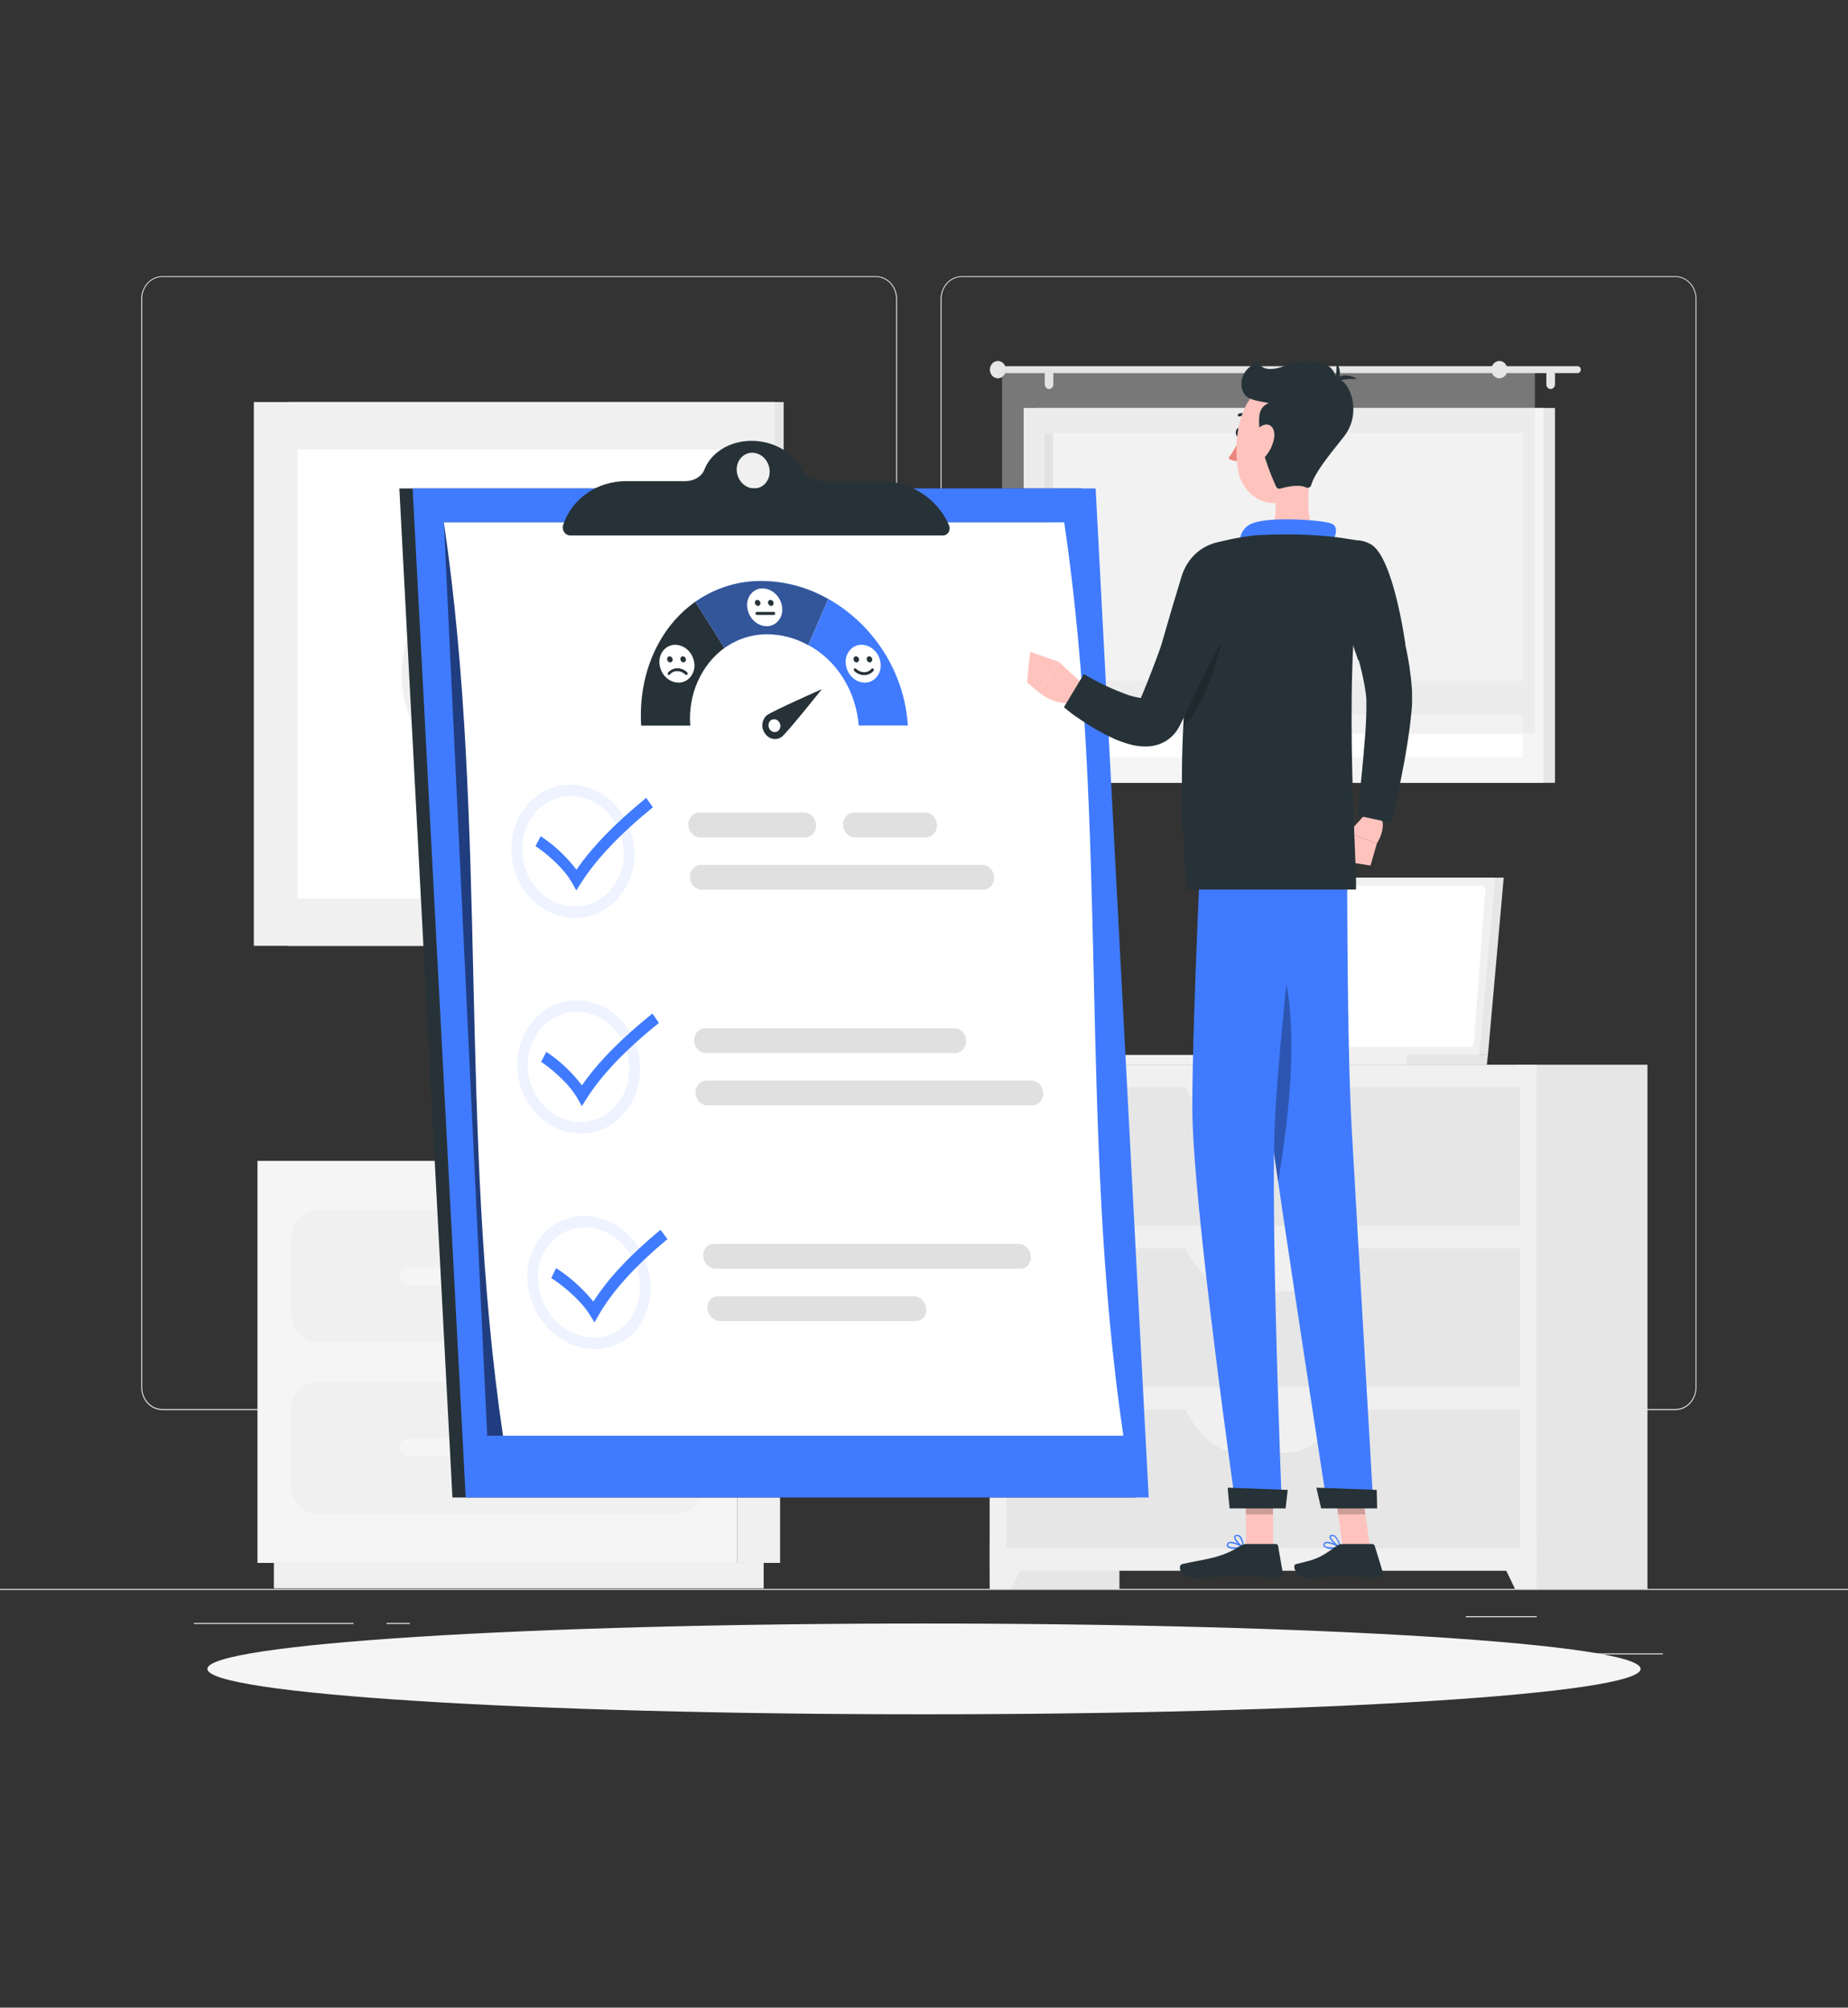 <svg width="348" height="378" viewBox="0 0 348 378" fill="none" xmlns="http://www.w3.org/2000/svg">
<rect x="0" y="0" width="348" height="378" fill="#333333" stroke="none"/>
<path d="M348 299.156H0V299.345H348V299.156Z" fill="#EBEBEB"/>
<path d="M313.13 311.303H290.079V311.491H313.13V311.303Z" fill="#EBEBEB"/>
<path d="M230.529 313.356H224.481V313.545H230.529V313.356Z" fill="#EBEBEB"/>
<path d="M289.383 304.297H276.027V304.486H289.383V304.297Z" fill="#EBEBEB"/>
<path d="M66.572 305.566H36.512V305.754H66.572V305.566Z" fill="#EBEBEB"/>
<path d="M77.179 305.566H72.774V305.754H77.179V305.566Z" fill="#EBEBEB"/>
<path d="M156.704 308.751H91.503V308.94H156.704V308.751Z" fill="#EBEBEB"/>
<path d="M164.952 265.488H30.561C29.509 265.486 28.5 265.031 27.756 264.222C27.012 263.414 26.594 262.319 26.594 261.177V56.273C26.603 55.137 27.025 54.052 27.768 53.252C28.511 52.452 29.515 52.002 30.561 52H164.952C166.006 52 167.017 52.454 167.762 53.263C168.507 54.071 168.926 55.167 168.926 56.31V261.177C168.926 262.32 168.507 263.417 167.762 264.225C167.017 265.033 166.006 265.488 164.952 265.488ZM30.561 52.151C29.555 52.153 28.59 52.588 27.879 53.361C27.168 54.134 26.768 55.181 26.768 56.273V261.177C26.768 262.269 27.168 263.316 27.879 264.089C28.59 264.862 29.555 265.297 30.561 265.299H164.952C165.959 265.297 166.925 264.862 167.637 264.089C168.349 263.317 168.75 262.27 168.752 261.177V56.273C168.75 55.18 168.349 54.133 167.637 53.36C166.925 52.588 165.959 52.153 164.952 52.151H30.561Z" fill="#EBEBEB"/>
<path d="M315.504 265.488H181.106C180.053 265.486 179.043 265.031 178.298 264.223C177.553 263.415 177.134 262.32 177.132 261.177V56.273C177.143 55.137 177.566 54.051 178.31 53.251C179.054 52.452 180.059 52.002 181.106 52H315.504C316.549 52.004 317.551 52.455 318.293 53.254C319.034 54.054 319.455 55.139 319.464 56.273V261.177C319.464 262.318 319.047 263.412 318.305 264.22C317.563 265.028 316.555 265.484 315.504 265.488ZM181.106 52.151C180.099 52.153 179.133 52.588 178.421 53.36C177.709 54.133 177.308 55.18 177.306 56.273V261.177C177.308 262.27 177.709 263.317 178.421 264.089C179.133 264.862 180.099 265.297 181.106 265.299H315.504C316.511 265.297 317.477 264.862 318.189 264.089C318.901 263.317 319.302 262.27 319.304 261.177V56.273C319.302 55.18 318.901 54.133 318.189 53.36C317.477 52.588 316.511 52.153 315.504 52.151H181.106Z" fill="#EBEBEB"/>
<path d="M186.375 299.156H210.804V200.467H186.375V299.156Z" fill="#E6E6E6"/>
<path d="M190.44 299.156H186.375V290.271H194.706L190.44 299.156Z" fill="#F0F0F0"/>
<path d="M285.806 299.156H310.235V200.467H285.806V299.156Z" fill="#E6E6E6"/>
<path d="M186.375 295.744H289.355V200.467H186.375V295.744Z" fill="#F0F0F0"/>
<path d="M189.535 230.815H286.202V204.687H189.535V230.815Z" fill="#E6E6E6"/>
<path d="M233.299 212.795H242.431C246.398 212.795 250.191 209.572 252.92 203.88H222.811C225.539 209.587 229.332 212.795 233.299 212.795Z" fill="#F0F0F0"/>
<path d="M285.29 299.156H289.355V290.271H281.024L285.29 299.156Z" fill="#F0F0F0"/>
<path d="M189.535 261.169H286.202V235.042H189.535V261.169Z" fill="#E6E6E6"/>
<path d="M233.299 243.157H242.431C246.398 243.157 250.191 239.934 252.92 234.242H222.811C225.539 239.972 229.332 243.157 233.299 243.157Z" fill="#F0F0F0"/>
<path d="M189.535 291.524H286.202V265.397H189.535V291.524Z" fill="#E6E6E6"/>
<path d="M233.299 273.512H242.431C246.398 273.512 250.191 270.289 252.92 264.597H222.811C225.539 270.289 229.332 273.512 233.299 273.512Z" fill="#F0F0F0"/>
<path d="M54.281 178.084H147.573V75.697L54.281 75.697L54.281 178.084Z" fill="#E6E6E6"/>
<path d="M47.801 178.084H145.854V75.697L47.801 75.697L47.801 178.084Z" fill="#F0F0F0"/>
<path d="M137.648 169.176V84.604H56.028V169.176H137.648Z" fill="white"/>
<path d="M96.271 95.784L81.293 112.06C77.673 115.996 75.641 121.328 75.641 126.887C75.641 132.446 77.673 137.777 81.293 141.713L96.271 157.966C96.344 158.046 96.431 158.109 96.526 158.152C96.622 158.195 96.724 158.217 96.828 158.217C96.931 158.217 97.033 158.195 97.129 158.152C97.225 158.109 97.311 158.046 97.384 157.966L112.369 141.713C115.989 137.777 118.021 132.446 118.021 126.887C118.021 121.328 115.989 115.996 112.369 112.06L97.391 95.784C97.242 95.626 97.04 95.536 96.831 95.536C96.621 95.536 96.42 95.626 96.271 95.784ZM82.406 140.475C79.083 136.861 77.217 131.965 77.217 126.86C77.217 121.756 79.083 116.86 82.406 113.246V140.475ZM111.256 140.475V113.276C114.579 116.89 116.445 121.786 116.445 126.89C116.445 131.995 114.579 136.891 111.256 140.505V140.475Z" fill="#F0F0F0"/>
<path d="M283.168 165.236H231.044L228.072 198.618H280.196L283.168 165.236Z" fill="#E6E6E6"/>
<path d="M280.196 198.618L279.987 200.467H227.856L228.072 198.618H280.196Z" fill="#E6E6E6"/>
<path d="M281.567 165.236H229.443L226.464 198.618H278.588L281.567 165.236Z" fill="#F0F0F0"/>
<path d="M277.537 196.444L279.715 167.501C279.721 167.404 279.709 167.308 279.679 167.217C279.649 167.126 279.602 167.043 279.542 166.972C279.481 166.902 279.408 166.845 279.326 166.806C279.245 166.767 279.157 166.747 279.068 166.746H231.149C230.984 166.745 230.826 166.812 230.705 166.932C230.583 167.052 230.508 167.218 230.494 167.395L228.288 196.331C228.282 196.428 228.295 196.525 228.325 196.616C228.356 196.708 228.403 196.791 228.464 196.862C228.525 196.933 228.6 196.989 228.682 197.028C228.764 197.066 228.853 197.086 228.942 197.086H276.862C277.029 197.094 277.193 197.032 277.319 196.912C277.444 196.793 277.523 196.625 277.537 196.444Z" fill="white"/>
<path d="M265.009 198.618L264.8 200.467H207.401L207.61 198.618H265.009Z" fill="#F0F0F0"/>
<path d="M194.943 147.39H292.821V76.814L194.943 76.814V147.39Z" fill="#E6E6E6"/>
<path d="M192.771 147.39H290.65V76.814L192.771 76.814V147.39Z" fill="#F5F5F5"/>
<path d="M286.745 142.634V81.577H196.676V142.634H286.745Z" fill="white"/>
<path d="M198.311 142.626V81.57H196.669V142.626H198.311Z" fill="#E6E6E6"/>
<path d="M194.386 134.534H289.035V128.147H194.386V134.534Z" fill="#F5F5F5"/>
<path d="M188.512 68.948H297.088C297.246 68.95 297.397 69.019 297.509 69.14C297.621 69.261 297.684 69.425 297.686 69.597C297.686 69.769 297.623 69.934 297.511 70.056C297.399 70.178 297.246 70.246 297.088 70.246H188.512C188.432 70.247 188.354 70.231 188.28 70.199C188.207 70.166 188.14 70.119 188.084 70.058C188.028 69.998 187.983 69.926 187.952 69.847C187.922 69.768 187.906 69.683 187.906 69.597C187.908 69.424 187.973 69.259 188.086 69.137C188.199 69.016 188.352 68.948 188.512 68.948Z" fill="#E6E6E6"/>
<path d="M186.41 69.597C186.41 69.919 186.498 70.234 186.663 70.502C186.827 70.77 187.062 70.979 187.336 71.102C187.61 71.226 187.912 71.259 188.204 71.197C188.495 71.134 188.763 70.98 188.974 70.752C189.184 70.525 189.328 70.235 189.387 69.919C189.445 69.604 189.417 69.276 189.304 68.978C189.191 68.68 189 68.425 188.753 68.245C188.507 68.064 188.217 67.968 187.92 67.966C187.722 67.965 187.526 68.007 187.343 68.088C187.159 68.169 186.993 68.29 186.852 68.441C186.712 68.593 186.601 68.773 186.525 68.971C186.449 69.169 186.41 69.382 186.41 69.597Z" fill="#E6E6E6"/>
<path d="M292.007 73.251C292.22 73.251 292.425 73.16 292.578 72.997C292.73 72.835 292.818 72.614 292.821 72.383V70.495C292.821 70.261 292.735 70.036 292.583 69.871C292.43 69.705 292.223 69.612 292.007 69.612C291.9 69.612 291.795 69.635 291.696 69.679C291.598 69.724 291.509 69.789 291.433 69.871C291.358 69.953 291.299 70.051 291.259 70.158C291.219 70.265 291.199 70.38 291.199 70.495V72.383C291.203 72.613 291.29 72.833 291.44 72.995C291.591 73.157 291.794 73.249 292.007 73.251Z" fill="#E6E6E6"/>
<path d="M197.574 73.251C197.782 73.241 197.979 73.146 198.125 72.985C198.271 72.824 198.355 72.609 198.36 72.383V70.495C198.36 70.261 198.274 70.036 198.121 69.871C197.969 69.705 197.762 69.612 197.546 69.612C197.439 69.612 197.333 69.635 197.235 69.679C197.137 69.724 197.047 69.789 196.972 69.871C196.897 69.953 196.838 70.051 196.798 70.158C196.758 70.265 196.737 70.38 196.738 70.495V72.383C196.74 72.499 196.763 72.614 196.806 72.721C196.849 72.828 196.911 72.925 196.989 73.005C197.067 73.086 197.158 73.149 197.259 73.192C197.359 73.234 197.466 73.254 197.574 73.251Z" fill="#E6E6E6"/>
<path opacity="0.4" d="M188.707 138.165H289.035V69.597L188.707 69.597V138.165Z" fill="#E0E0E0"/>
<path d="M280.843 69.597C280.843 69.919 280.931 70.234 281.096 70.503C281.262 70.771 281.496 70.98 281.771 71.103C282.046 71.227 282.348 71.259 282.64 71.196C282.931 71.133 283.199 70.978 283.409 70.75C283.62 70.522 283.763 70.231 283.821 69.915C283.879 69.599 283.849 69.271 283.735 68.973C283.622 68.675 283.429 68.42 283.182 68.241C282.934 68.062 282.644 67.966 282.346 67.966C281.948 67.966 281.565 68.138 281.283 68.444C281.001 68.749 280.843 69.164 280.843 69.597Z" fill="#E6E6E6"/>
<path d="M138.852 294.264H146.898V218.57H138.852V294.264Z" fill="#F0F0F0"/>
<path d="M51.574 299.058H143.807V294.265H51.574V299.058Z" fill="#F0F0F0"/>
<path d="M138.852 218.57H48.483V294.265H138.852V218.57Z" fill="#F5F5F5"/>
<path d="M127.57 227.886H59.766C57.029 227.886 54.81 230.292 54.81 233.261V247.332C54.81 250.301 57.029 252.707 59.766 252.707H127.57C130.307 252.707 132.525 250.301 132.525 247.332V233.261C132.525 230.292 130.307 227.886 127.57 227.886Z" fill="#F0F0F0"/>
<path d="M127.57 260.12H59.766C57.029 260.12 54.81 262.527 54.81 265.495V279.567C54.81 282.535 57.029 284.941 59.766 284.941H127.57C130.307 284.941 132.525 282.535 132.525 279.567V265.495C132.525 262.527 130.307 260.12 127.57 260.12Z" fill="#F0F0F0"/>
<path d="M76.831 242.002H110.504C110.92 242.002 111.319 241.824 111.614 241.505C111.909 241.187 112.075 240.755 112.077 240.304C112.075 239.852 111.909 239.419 111.614 239.1C111.32 238.78 110.921 238.6 110.504 238.598H76.831C76.415 238.6 76.016 238.78 75.721 239.1C75.427 239.419 75.26 239.852 75.258 240.304C75.26 240.755 75.427 241.187 75.722 241.505C76.016 241.824 76.415 242.002 76.831 242.002Z" fill="#F5F5F5"/>
<path d="M76.831 274.237H110.504C110.92 274.237 111.319 274.058 111.614 273.74C111.909 273.422 112.075 272.99 112.077 272.538C112.075 272.086 111.909 271.654 111.614 271.334C111.32 271.015 110.921 270.834 110.504 270.832H76.831C76.415 270.834 76.016 271.015 75.721 271.334C75.427 271.654 75.26 272.086 75.258 272.538C75.26 272.99 75.427 273.422 75.722 273.74C76.016 274.058 76.415 274.237 76.831 274.237Z" fill="#F5F5F5"/>
<path d="M174 322.768C248.529 322.768 308.947 318.942 308.947 314.222C308.947 309.503 248.529 305.677 174 305.677C99.471 305.677 39.053 309.503 39.053 314.222C39.053 318.942 99.471 322.768 174 322.768Z" fill="#F5F5F5"/>
<path d="M203.824 91.961H75.203L85.197 281.948H213.811L203.824 91.961Z" fill="#263238"/>
<path d="M206.322 91.961H77.701L87.696 281.948H216.317L206.322 91.961Z" fill="#407BFF"/>
<path opacity="0.5" d="M197.462 98.347H83.583L91.747 270.323H208.584L197.462 98.347Z" fill="black"/>
<path d="M83.583 98.347C92.046 155.675 86.241 213.003 94.719 270.323H211.542C203.079 213.003 208.884 155.675 200.406 98.347H83.583Z" fill="white"/>
<g opacity="0.3">
<path opacity="0.3" d="M107.469 149.877C110.049 149.9 112.523 150.995 114.38 152.938C116.237 154.88 117.336 157.522 117.45 160.318C117.502 161.663 117.301 163.005 116.86 164.263C116.418 165.521 115.745 166.668 114.882 167.635C114.018 168.602 112.983 169.368 111.837 169.886C110.692 170.405 109.462 170.666 108.221 170.652C105.657 170.629 103.199 169.537 101.358 167.601C99.517 165.666 98.433 163.036 98.331 160.257C98.277 158.916 98.473 157.578 98.907 156.321C99.341 155.064 100.005 153.915 100.857 152.942C101.713 151.978 102.74 151.214 103.877 150.694C105.014 150.175 106.236 149.913 107.469 149.923V149.877ZM107.4 147.741C105.9 147.731 104.413 148.053 103.032 148.687C101.65 149.321 100.402 150.254 99.364 151.429C98.326 152.604 97.521 153.996 96.996 155.521C96.471 157.045 96.239 158.67 96.312 160.295C96.434 163.65 97.742 166.826 99.964 169.163C102.186 171.501 105.153 172.821 108.249 172.849C109.756 172.863 111.25 172.544 112.64 171.913C114.03 171.282 115.288 170.352 116.337 169.178C117.386 168.004 118.204 166.612 118.743 165.085C119.281 163.558 119.528 161.928 119.468 160.295C119.319 156.925 117.984 153.746 115.74 151.411C113.495 149.075 110.51 147.762 107.4 147.741Z" fill="#407BFF"/>
</g>
<path d="M172.065 244.052H135.177C134.901 244.047 134.627 244.106 134.374 244.224C134.121 244.343 133.894 244.519 133.708 244.74C133.522 244.962 133.382 245.224 133.297 245.509C133.212 245.793 133.184 246.095 133.214 246.392C133.282 247.028 133.559 247.617 133.995 248.048C134.432 248.48 134.997 248.726 135.588 248.74H172.476C172.752 248.745 173.026 248.686 173.279 248.567C173.533 248.448 173.759 248.271 173.944 248.048C174.129 247.826 174.267 247.562 174.35 247.277C174.433 246.991 174.459 246.689 174.425 246.392C174.359 245.758 174.084 245.172 173.65 244.742C173.216 244.311 172.653 244.066 172.065 244.052Z" fill="#E0E0E0"/>
<path d="M191.797 234.2H134.432C134.155 234.195 133.879 234.253 133.624 234.371C133.368 234.489 133.139 234.664 132.95 234.885C132.762 235.106 132.618 235.368 132.529 235.653C132.441 235.938 132.408 236.241 132.435 236.541C132.485 237.175 132.751 237.766 133.18 238.2C133.61 238.634 134.173 238.879 134.76 238.888H192.096C192.374 238.897 192.651 238.842 192.908 238.726C193.164 238.61 193.396 238.437 193.587 238.217C193.777 237.998 193.923 237.737 194.014 237.452C194.105 237.166 194.139 236.864 194.114 236.563C194.069 235.927 193.807 235.332 193.378 234.894C192.949 234.457 192.385 234.21 191.797 234.2Z" fill="#E0E0E0"/>
<g opacity="0.3">
<path opacity="0.3" d="M108.646 190.514C111.207 190.534 113.661 191.626 115.497 193.564C117.332 195.501 118.406 198.133 118.494 200.909C118.541 202.253 118.338 203.593 117.896 204.85C117.455 206.107 116.785 207.254 115.926 208.224C115.066 209.19 114.034 209.956 112.892 210.475C111.751 210.994 110.524 211.256 109.286 211.244C106.719 211.225 104.257 210.134 102.412 208.198C100.566 206.263 99.479 203.631 99.375 200.849C99.333 199.503 99.542 198.161 99.989 196.905C100.437 195.649 101.114 194.504 101.98 193.539C102.846 192.573 103.883 191.808 105.028 191.288C106.174 190.768 107.404 190.505 108.646 190.514ZM108.646 188.325C107.138 188.315 105.643 188.635 104.252 189.267C102.861 189.898 101.602 190.828 100.55 192.001C99.499 193.173 98.676 194.564 98.132 196.089C97.588 197.615 97.334 199.244 97.384 200.879C97.508 204.243 98.823 207.426 101.055 209.766C103.287 212.106 106.265 213.422 109.369 213.44C110.873 213.447 112.362 213.123 113.747 212.488C115.132 211.853 116.385 210.921 117.428 209.747C118.472 208.573 119.286 207.183 119.821 205.658C120.356 204.134 120.6 202.508 120.54 200.879C120.436 197.525 119.14 194.345 116.922 192.005C114.705 189.665 111.739 188.346 108.646 188.325Z" fill="#407BFF"/>
</g>
<path d="M151.589 157.668H131.857C131.277 157.663 130.722 157.416 130.305 156.979C129.888 156.542 129.641 155.948 129.616 155.32C129.607 155.016 129.654 154.714 129.755 154.43C129.855 154.147 130.008 153.888 130.203 153.67C130.397 153.451 130.631 153.278 130.889 153.159C131.147 153.041 131.424 152.98 131.704 152.98H151.429C152.009 152.985 152.565 153.23 152.984 153.665C153.404 154.1 153.654 154.692 153.684 155.32C153.694 155.625 153.648 155.929 153.547 156.214C153.446 156.499 153.293 156.759 153.098 156.978C152.902 157.198 152.667 157.372 152.408 157.49C152.149 157.609 151.87 157.669 151.589 157.668Z" fill="#E0E0E0"/>
<path d="M174.362 157.668H160.999C160.418 157.663 159.862 157.417 159.443 156.98C159.025 156.543 158.777 155.949 158.751 155.32C158.741 155.016 158.788 154.714 158.889 154.43C158.99 154.147 159.142 153.888 159.337 153.67C159.532 153.451 159.765 153.278 160.023 153.159C160.281 153.041 160.559 152.98 160.839 152.98H174.209C174.788 152.985 175.344 153.23 175.762 153.665C176.18 154.1 176.428 154.693 176.457 155.32C176.467 155.625 176.421 155.929 176.32 156.214C176.219 156.499 176.066 156.759 175.871 156.978C175.675 157.198 175.441 157.372 175.181 157.49C174.922 157.609 174.643 157.669 174.362 157.668Z" fill="#E0E0E0"/>
<path d="M185.136 167.52H132.17C131.591 167.516 131.035 167.27 130.618 166.832C130.202 166.395 129.958 165.8 129.936 165.172C129.927 164.868 129.974 164.565 130.075 164.282C130.175 163.998 130.328 163.74 130.523 163.521C130.717 163.303 130.951 163.129 131.209 163.011C131.467 162.892 131.744 162.831 132.024 162.832H184.983C185.561 162.835 186.115 163.08 186.53 163.516C186.945 163.952 187.189 164.545 187.21 165.172C187.22 165.475 187.174 165.777 187.075 166.06C186.975 166.344 186.825 166.603 186.631 166.822C186.438 167.041 186.206 167.215 185.949 167.335C185.692 167.455 185.416 167.518 185.136 167.52Z" fill="#E0E0E0"/>
<g opacity="0.3">
<path opacity="0.3" d="M110.156 231.098C112.752 231.153 115.239 232.245 117.139 234.164C119.04 236.083 120.221 238.695 120.457 241.5C120.582 242.815 120.454 244.143 120.081 245.4C119.709 246.658 119.099 247.818 118.292 248.808C117.478 249.78 116.482 250.552 115.371 251.073C114.259 251.594 113.058 251.851 111.847 251.827C109.228 251.782 106.715 250.7 104.78 248.786C102.845 246.871 101.621 244.257 101.338 241.432C101.218 240.108 101.359 238.772 101.75 237.511C102.141 236.25 102.774 235.094 103.607 234.117C104.445 233.148 105.46 232.378 106.588 231.858C107.715 231.339 108.931 231.079 110.156 231.098ZM110.058 228.916C108.568 228.884 107.088 229.195 105.716 229.827C104.344 230.459 103.11 231.398 102.096 232.584C101.082 233.769 100.311 235.174 99.832 236.705C99.353 238.236 99.179 239.86 99.319 241.47C99.855 248.4 105.653 254.024 112.042 254.024C118.431 254.024 123.011 248.4 122.482 241.47C122.206 238.084 120.785 234.929 118.493 232.611C116.2 230.293 113.199 228.977 110.065 228.916H110.058Z" fill="#407BFF"/>
</g>
<path d="M194.184 203.445H133.068C132.788 203.445 132.511 203.506 132.253 203.625C131.995 203.743 131.762 203.917 131.567 204.135C131.372 204.354 131.22 204.612 131.119 204.896C131.018 205.179 130.971 205.482 130.98 205.786C131.005 206.412 131.251 207.004 131.667 207.439C132.082 207.875 132.636 208.121 133.214 208.126H194.358C194.638 208.126 194.916 208.065 195.174 207.947C195.431 207.828 195.665 207.654 195.86 207.436C196.054 207.218 196.207 206.959 196.308 206.676C196.408 206.392 196.455 206.089 196.446 205.786C196.424 205.153 196.176 204.554 195.753 204.117C195.331 203.68 194.768 203.439 194.184 203.445Z" fill="#E0E0E0"/>
<path d="M179.7 193.586H132.804C132.523 193.586 132.245 193.647 131.987 193.766C131.728 193.885 131.495 194.06 131.3 194.279C131.105 194.498 130.952 194.758 130.852 195.042C130.752 195.326 130.705 195.63 130.716 195.934C130.736 196.56 130.978 197.153 131.392 197.589C131.805 198.025 132.359 198.271 132.936 198.274H179.839C180.12 198.275 180.397 198.214 180.655 198.095C180.913 197.977 181.146 197.803 181.341 197.585C181.536 197.366 181.688 197.108 181.789 196.824C181.89 196.541 181.937 196.238 181.927 195.934C181.911 195.305 181.669 194.708 181.253 194.27C180.837 193.831 180.28 193.586 179.7 193.586Z" fill="#E0E0E0"/>
<path d="M108.527 167.655L107.706 166.191C105.903 162.998 102.138 160.152 100.844 159.314L101.818 157.442C104.374 159.12 106.652 161.254 108.555 163.753C111.513 159.442 115.835 155.011 121.689 150.225L122.948 151.991C116.684 157.102 112.244 161.805 109.397 166.281C109.112 166.742 108.82 167.202 108.527 167.655Z" fill="#407BFF"/>
<path d="M109.571 208.269C109.3 207.779 109.021 207.288 108.743 206.805C106.933 203.612 103.175 200.766 101.894 199.92L102.883 198.048C105.426 199.731 107.692 201.864 109.585 204.359C112.55 200.056 116.907 195.617 122.851 190.831L124.083 192.598C117.735 197.708 113.267 202.411 110.434 206.888L109.571 208.269Z" fill="#407BFF"/>
<path d="M111.959 248.974L111.04 247.509C109.035 244.316 105.152 241.47 103.815 240.632L104.72 238.76C107.35 240.45 109.72 242.577 111.743 245.063C114.471 240.76 118.619 236.322 124.382 231.543L125.684 233.309C119.531 238.42 115.306 243.123 112.738 247.6L111.959 248.974Z" fill="#407BFF"/>
<path d="M155.974 112.759C154.749 115.657 153.494 118.554 152.208 121.448C154.858 122.877 157.123 125.023 158.786 127.678C160.449 130.333 161.453 133.408 161.702 136.606H170.952C170.339 126.347 164.256 117.416 155.974 112.759Z" fill="#407BFF"/>
<path d="M120.735 136.621H129.985C129.758 133.783 130.235 130.931 131.366 128.36C132.496 125.789 134.24 123.593 136.416 121.999C134.616 119.1 132.788 116.201 130.932 113.302C124.18 118.043 120.144 126.732 120.735 136.621Z" fill="#263238"/>
<path d="M143.46 109.392C139.022 109.344 134.667 110.703 130.932 113.302C132.788 116.201 134.616 119.1 136.416 121.999C138.827 120.289 141.651 119.391 144.531 119.417C147.196 119.433 149.82 120.135 152.187 121.463C153.468 118.564 154.723 115.667 155.953 112.774C152.097 110.581 147.813 109.422 143.46 109.392Z" fill="#407BFF"/>
<path opacity="0.5" d="M143.46 109.392C139.022 109.344 134.667 110.703 130.932 113.302C132.788 116.201 134.616 119.1 136.416 121.999C138.827 120.289 141.651 119.391 144.531 119.417C147.196 119.433 149.82 120.135 152.187 121.463C153.468 118.564 154.723 115.667 155.953 112.774C152.097 110.581 147.813 109.422 143.46 109.392Z" fill="#263238"/>
<path d="M154.763 129.751C154.763 129.751 145.422 133.896 144.434 134.651C144.198 134.845 144 135.088 143.852 135.366C143.704 135.644 143.608 135.951 143.571 136.27C143.534 136.589 143.557 136.912 143.637 137.221C143.717 137.531 143.853 137.819 144.037 138.071C144.386 138.608 144.913 138.976 145.508 139.099C146.103 139.222 146.719 139.088 147.225 138.727C148.248 137.927 154.776 129.751 154.763 129.751ZM144.949 137.301C144.858 137.177 144.791 137.035 144.752 136.883C144.712 136.73 144.701 136.571 144.719 136.414C144.737 136.257 144.784 136.106 144.857 135.969C144.93 135.832 145.028 135.713 145.144 135.617C145.394 135.442 145.697 135.378 145.99 135.439C146.283 135.499 146.543 135.679 146.717 135.942C146.808 136.065 146.875 136.207 146.914 136.36C146.954 136.512 146.965 136.671 146.946 136.828C146.928 136.985 146.881 137.136 146.808 137.273C146.736 137.41 146.638 137.53 146.522 137.625C146.275 137.803 145.974 137.872 145.681 137.817C145.389 137.762 145.127 137.588 144.949 137.331V137.301Z" fill="#263238"/>
<path d="M165.836 124.958C165.881 125.412 165.837 125.872 165.706 126.306C165.575 126.741 165.36 127.14 165.076 127.477C164.791 127.814 164.443 128.082 164.056 128.262C163.669 128.442 163.251 128.53 162.829 128.521C161.936 128.502 161.081 128.129 160.424 127.472C159.768 126.816 159.356 125.921 159.266 124.958C159.218 124.506 159.26 124.048 159.389 123.615C159.517 123.182 159.73 122.784 160.012 122.447C160.294 122.111 160.639 121.843 161.024 121.663C161.409 121.483 161.825 121.394 162.245 121.402C163.14 121.419 163.999 121.789 164.66 122.444C165.321 123.098 165.739 123.992 165.836 124.958Z" fill="white"/>
<path d="M161.764 124.142C161.771 124.214 161.764 124.287 161.743 124.355C161.723 124.424 161.689 124.487 161.644 124.54C161.6 124.594 161.545 124.636 161.484 124.665C161.423 124.694 161.358 124.709 161.291 124.709C161.148 124.708 161.011 124.649 160.905 124.544C160.8 124.44 160.734 124.297 160.72 124.142C160.712 124.071 160.719 123.998 160.739 123.928C160.759 123.859 160.793 123.796 160.838 123.742C160.883 123.689 160.938 123.646 160.999 123.617C161.061 123.589 161.127 123.575 161.194 123.576C161.337 123.577 161.474 123.636 161.579 123.74C161.685 123.845 161.751 123.988 161.764 124.142Z" fill="#263238"/>
<path d="M164.256 124.142C164.263 124.215 164.256 124.288 164.234 124.357C164.213 124.426 164.179 124.489 164.134 124.543C164.088 124.597 164.033 124.639 163.971 124.668C163.909 124.696 163.843 124.71 163.776 124.709C163.634 124.704 163.498 124.645 163.393 124.541C163.288 124.437 163.222 124.295 163.205 124.142C163.197 124.07 163.203 123.996 163.224 123.927C163.245 123.857 163.279 123.793 163.325 123.739C163.37 123.685 163.426 123.643 163.489 123.615C163.551 123.587 163.618 123.574 163.685 123.576C163.828 123.577 163.965 123.636 164.071 123.74C164.176 123.845 164.242 123.988 164.256 124.142Z" fill="#263238"/>
<path d="M162.704 127.102C162.015 127.096 161.353 126.813 160.846 126.309C160.798 126.257 160.771 126.186 160.771 126.113C160.771 126.039 160.798 125.969 160.846 125.917C160.869 125.89 160.897 125.869 160.928 125.855C160.959 125.84 160.993 125.833 161.027 125.833C161.06 125.833 161.094 125.84 161.125 125.855C161.156 125.869 161.184 125.89 161.208 125.917C161.62 126.328 162.158 126.56 162.718 126.566C162.978 126.572 163.236 126.519 163.476 126.41C163.716 126.3 163.932 126.137 164.11 125.932C164.157 125.878 164.222 125.846 164.29 125.844C164.324 125.843 164.358 125.849 164.39 125.862C164.422 125.875 164.451 125.895 164.475 125.92C164.5 125.946 164.52 125.976 164.534 126.01C164.548 126.043 164.555 126.079 164.556 126.116C164.557 126.153 164.551 126.19 164.539 126.224C164.527 126.258 164.509 126.29 164.486 126.317C164.257 126.576 163.979 126.78 163.672 126.916C163.365 127.051 163.035 127.114 162.704 127.102Z" fill="#263238"/>
<path d="M147.288 114.344C147.345 114.793 147.312 115.25 147.191 115.684C147.069 116.118 146.862 116.519 146.584 116.857C146.306 117.196 145.964 117.465 145.581 117.647C145.197 117.828 144.782 117.917 144.364 117.907C143.464 117.884 142.601 117.512 141.932 116.858C141.263 116.205 140.832 115.313 140.717 114.344C140.655 113.897 140.684 113.44 140.802 113.006C140.92 112.573 141.124 112.172 141.4 111.833C141.676 111.494 142.017 111.225 142.4 111.045C142.782 110.864 143.196 110.776 143.613 110.788C144.515 110.811 145.38 111.182 146.053 111.833C146.726 112.484 147.164 113.374 147.288 114.344Z" fill="white"/>
<path d="M143.195 113.513C143.204 113.584 143.199 113.656 143.18 113.725C143.161 113.794 143.128 113.857 143.085 113.911C143.041 113.964 142.987 114.007 142.927 114.036C142.867 114.065 142.802 114.08 142.736 114.08C142.592 114.076 142.455 114.017 142.348 113.913C142.24 113.809 142.171 113.668 142.151 113.513C142.141 113.442 142.145 113.37 142.164 113.301C142.182 113.231 142.215 113.168 142.258 113.114C142.302 113.06 142.356 113.017 142.417 112.988C142.478 112.959 142.544 112.945 142.61 112.947C142.754 112.95 142.893 113.008 143 113.112C143.107 113.216 143.177 113.359 143.195 113.513Z" fill="#263238"/>
<path d="M145.68 113.514C145.689 113.585 145.684 113.658 145.664 113.727C145.645 113.796 145.612 113.86 145.567 113.914C145.523 113.967 145.468 114.01 145.407 114.039C145.346 114.068 145.28 114.082 145.213 114.08C145.07 114.074 144.934 114.015 144.827 113.911C144.72 113.808 144.65 113.667 144.629 113.514C144.62 113.442 144.625 113.369 144.644 113.3C144.664 113.231 144.697 113.167 144.741 113.114C144.786 113.06 144.84 113.017 144.901 112.988C144.962 112.96 145.029 112.946 145.095 112.947C145.239 112.951 145.376 113.01 145.483 113.114C145.59 113.218 145.66 113.359 145.68 113.514Z" fill="#263238"/>
<path d="M145.749 115.778H142.492C142.43 115.767 142.374 115.733 142.333 115.681C142.293 115.629 142.27 115.563 142.27 115.495C142.27 115.427 142.293 115.361 142.333 115.309C142.374 115.257 142.43 115.223 142.492 115.212H145.749C145.811 115.223 145.868 115.257 145.908 115.309C145.949 115.361 145.971 115.427 145.971 115.495C145.971 115.563 145.949 115.629 145.908 115.681C145.868 115.733 145.811 115.767 145.749 115.778Z" fill="#263238"/>
<path d="M130.758 124.958C130.803 125.412 130.759 125.872 130.628 126.306C130.497 126.741 130.282 127.14 129.997 127.477C129.713 127.814 129.365 128.082 128.978 128.262C128.59 128.442 128.172 128.53 127.751 128.521C126.858 128.502 126.003 128.129 125.346 127.472C124.689 126.816 124.277 125.921 124.187 124.958C124.14 124.506 124.182 124.048 124.31 123.615C124.439 123.182 124.651 122.784 124.933 122.447C125.215 122.111 125.561 121.843 125.946 121.663C126.331 121.483 126.747 121.394 127.166 121.402C128.061 121.42 128.919 121.791 129.58 122.445C130.241 123.1 130.66 123.993 130.758 124.958Z" fill="white"/>
<path d="M126.672 124.142C126.679 124.214 126.672 124.287 126.651 124.355C126.63 124.424 126.596 124.487 126.552 124.54C126.507 124.594 126.453 124.636 126.392 124.665C126.331 124.694 126.265 124.709 126.199 124.709C126.056 124.708 125.918 124.649 125.813 124.544C125.708 124.44 125.642 124.297 125.628 124.142C125.62 124.071 125.626 123.998 125.647 123.928C125.667 123.859 125.701 123.796 125.745 123.742C125.79 123.689 125.845 123.646 125.907 123.617C125.968 123.589 126.034 123.575 126.101 123.576C126.244 123.577 126.381 123.636 126.487 123.74C126.592 123.845 126.658 123.988 126.672 124.142Z" fill="#263238"/>
<path d="M129.164 124.142C129.172 124.214 129.165 124.287 129.145 124.356C129.125 124.426 129.091 124.489 129.046 124.543C129.001 124.596 128.946 124.639 128.885 124.668C128.824 124.696 128.757 124.71 128.69 124.709C128.548 124.704 128.413 124.645 128.308 124.541C128.203 124.437 128.136 124.295 128.12 124.142C128.112 124.071 128.118 123.998 128.138 123.929C128.159 123.859 128.192 123.796 128.237 123.742C128.282 123.689 128.337 123.646 128.398 123.617C128.46 123.589 128.526 123.575 128.593 123.576C128.736 123.576 128.874 123.634 128.98 123.739C129.086 123.843 129.151 123.988 129.164 124.142Z" fill="#263238"/>
<path d="M125.976 127.102C125.944 127.102 125.912 127.096 125.882 127.083C125.852 127.07 125.825 127.051 125.802 127.026C125.754 126.974 125.728 126.904 125.728 126.83C125.728 126.757 125.754 126.686 125.802 126.634C126.028 126.373 126.301 126.167 126.604 126.026C126.907 125.886 127.233 125.815 127.563 125.818C128.252 125.826 128.915 126.112 129.421 126.619C129.446 126.644 129.465 126.675 129.478 126.708C129.492 126.742 129.499 126.778 129.499 126.815C129.499 126.852 129.492 126.888 129.478 126.922C129.465 126.955 129.446 126.986 129.421 127.011C129.371 127.062 129.305 127.09 129.237 127.09C129.168 127.09 129.103 127.062 129.052 127.011C128.641 126.595 128.098 126.363 127.535 126.362C127.276 126.356 127.018 126.408 126.778 126.516C126.538 126.624 126.322 126.785 126.143 126.989C126.102 127.048 126.043 127.088 125.976 127.102Z" fill="#263238"/>
<path d="M178.691 98.838C176.52 93.878 171.453 90.594 165.989 90.594H154.853C154.088 90.631 153.329 90.448 152.65 90.063C151.972 89.679 151.399 89.107 150.99 88.405C149.438 85.25 145.736 83 141.532 83C137.328 83 133.876 85.265 132.651 88.405C132.143 89.734 130.688 90.594 129.018 90.594H117.882C112.418 90.594 107.692 93.878 106.05 98.838C105.989 99.011 105.965 99.197 105.98 99.382C105.998 99.769 106.152 100.134 106.411 100.401C106.671 100.668 107.015 100.816 107.372 100.816H177.584C177.799 100.816 178.01 100.757 178.197 100.643C178.384 100.529 178.541 100.365 178.652 100.166C178.764 99.967 178.826 99.74 178.833 99.507C178.839 99.275 178.791 99.044 178.691 98.838ZM141.984 91.961C141.153 91.942 140.359 91.587 139.758 90.965C139.156 90.344 138.791 89.5 138.734 88.601C138.706 88.168 138.761 87.734 138.896 87.325C139.03 86.916 139.242 86.542 139.516 86.227C139.791 85.911 140.123 85.661 140.492 85.491C140.86 85.322 141.257 85.237 141.657 85.242C142.493 85.251 143.295 85.603 143.903 86.225C144.51 86.848 144.879 87.697 144.935 88.601C144.963 89.037 144.907 89.474 144.771 89.885C144.635 90.296 144.421 90.671 144.143 90.987C143.865 91.303 143.53 91.553 143.158 91.721C142.786 91.888 142.387 91.97 141.984 91.961Z" fill="#263238"/>
<path d="M250.852 291.626C250.308 291.699 249.758 291.551 249.307 291.211C249.248 291.131 249.212 291.034 249.203 290.932C249.194 290.83 249.214 290.727 249.259 290.637C249.292 290.559 249.341 290.491 249.403 290.437C249.464 290.384 249.536 290.346 249.613 290.327C250.435 290.078 252.335 291.18 252.397 291.233C252.421 291.245 252.441 291.264 252.453 291.288C252.466 291.313 252.471 291.341 252.467 291.369C252.466 291.394 252.457 291.418 252.442 291.438C252.427 291.457 252.406 291.47 252.384 291.475C251.878 291.572 251.366 291.623 250.852 291.626ZM249.934 290.554C249.857 290.541 249.78 290.541 249.704 290.554C249.656 290.563 249.612 290.585 249.573 290.616C249.534 290.648 249.503 290.688 249.481 290.735C249.412 290.901 249.481 290.984 249.481 291.029C249.76 291.384 251.054 291.392 251.987 291.248C251.346 290.885 250.651 290.65 249.934 290.554Z" fill="#407BFF"/>
<path d="M252.384 291.475H252.335C251.688 291.173 250.337 289.965 250.365 289.346C250.365 289.195 250.449 289.014 250.783 288.976C251.033 288.953 251.282 289.034 251.479 289.203C251.999 289.794 252.352 290.536 252.495 291.339C252.504 291.358 252.508 291.378 252.508 291.399C252.508 291.42 252.504 291.441 252.495 291.46C252.479 291.472 252.46 291.48 252.441 291.482C252.422 291.485 252.402 291.482 252.384 291.475ZM250.901 289.21H250.831C250.616 289.21 250.609 289.323 250.609 289.353C250.609 289.731 251.521 290.675 252.196 291.082C252.064 290.438 251.767 289.846 251.34 289.376C251.213 289.273 251.059 289.22 250.901 289.225V289.21Z" fill="#407BFF"/>
<path d="M257.993 291.347H252.878L251.047 278.498H256.163L257.993 291.347Z" fill="#FFC3BD"/>
<path d="M252.843 290.705H258.411C258.516 290.708 258.617 290.746 258.702 290.813C258.787 290.881 258.85 290.975 258.884 291.082L260.401 296.012C260.434 296.122 260.442 296.239 260.426 296.354C260.409 296.468 260.369 296.577 260.308 296.672C260.247 296.767 260.166 296.845 260.073 296.901C259.979 296.957 259.875 296.988 259.768 296.993C257.75 296.993 254.827 296.835 252.293 296.835C249.335 296.835 249.6 297.008 246.127 297.008C244.039 297.008 243.21 294.706 244.039 294.494C247.943 293.551 248.395 293.445 251.611 291.135C251.971 290.858 252.401 290.708 252.843 290.705Z" fill="#263238"/>
<path opacity="0.2" d="M251.047 278.506L251.994 285.126H257.109L256.163 278.506H251.047Z" fill="black"/>
<path d="M257.409 152.98L253.929 156.792L259.26 158.838C259.26 158.838 261.348 155.728 259.88 153.599L257.409 152.98Z" fill="#FFC3BD"/>
<path d="M252.759 162.122L258.084 162.967L259.274 158.838L253.943 156.792L252.759 162.122Z" fill="#FFC3BD"/>
<path d="M259.733 106.04C260.186 107.096 260.548 107.995 260.91 108.976C261.271 109.958 261.606 110.901 261.954 111.867C262.615 113.808 263.206 115.785 263.756 117.786C264.316 119.81 264.78 121.863 265.148 123.938L265.413 125.524L265.628 127.139C265.705 127.675 265.754 128.234 265.796 128.785C265.837 129.336 265.907 129.834 265.907 130.529V131.51V132.378L265.865 133.231L265.789 134.039C265.698 135.126 265.566 136.145 265.441 137.179C265.162 139.218 264.842 141.211 264.487 143.219C263.749 147.167 262.942 151.024 261.968 154.912L255.627 153.553C256.031 149.718 256.448 145.823 256.782 141.988C256.942 140.071 257.116 138.161 257.214 136.289C257.256 135.368 257.304 134.432 257.304 133.548V132.884V132.273V131.661L257.256 131.163C257.224 130.765 257.173 130.369 257.102 129.978C257.04 129.555 256.984 129.132 256.894 128.702L256.636 127.411L256.337 126.113C255.905 124.376 255.418 122.632 254.861 120.889C254.305 119.145 253.685 117.408 253.031 115.687C252.711 114.819 252.377 113.959 252.029 113.113C251.681 112.268 251.333 111.384 250.992 110.652L259.733 106.04Z" fill="#263238"/>
<path d="M235.7 150.277C235.7 150.277 236.55 192.733 238.846 209.643C241.241 227.232 249.982 283.843 249.982 283.843H258.641C258.641 283.843 255.536 229.965 254.548 212.655C253.469 193.782 253.706 150.277 253.706 150.277H235.7Z" fill="#407BFF"/>
<path d="M247.901 280.098C247.86 280.098 248.792 284.001 248.792 284.001H259.33L259.253 280.521L247.901 280.098Z" fill="#263238"/>
<path d="M233.75 81.452C233.776 80.982 233.568 80.585 233.284 80.566C233 80.547 232.748 80.913 232.721 81.383C232.695 81.853 232.903 82.25 233.187 82.269C233.471 82.288 233.723 81.922 233.75 81.452Z" fill="#263238"/>
<path d="M233.536 82.268C232.971 83.707 232.232 85.058 231.337 86.284C231.629 86.514 231.965 86.671 232.32 86.744C232.674 86.817 233.04 86.805 233.39 86.706L233.536 82.268Z" fill="#ED847E"/>
<path d="M235.373 78.81C235.319 78.81 235.267 78.795 235.22 78.765C234.971 78.552 234.678 78.409 234.367 78.345C234.055 78.282 233.734 78.302 233.431 78.403C233.4 78.416 233.367 78.422 233.334 78.422C233.301 78.421 233.268 78.413 233.237 78.398C233.207 78.383 233.179 78.362 233.156 78.336C233.134 78.309 233.116 78.278 233.104 78.244C233.093 78.209 233.089 78.173 233.091 78.136C233.093 78.1 233.102 78.064 233.117 78.031C233.132 77.998 233.152 77.968 233.178 77.944C233.203 77.92 233.232 77.901 233.264 77.889C233.646 77.755 234.052 77.723 234.447 77.796C234.842 77.87 235.215 78.047 235.533 78.312C235.586 78.357 235.621 78.422 235.63 78.494C235.639 78.566 235.622 78.638 235.582 78.697C235.558 78.732 235.526 78.76 235.49 78.78C235.454 78.8 235.414 78.81 235.373 78.81Z" fill="#263238"/>
<path d="M247.289 86.601C246.426 90.662 245.451 98.098 247.985 100.801C247.985 100.801 246.83 104.915 239.876 104.915C232.22 104.915 236.362 100.801 236.362 100.801C240.538 99.721 240.572 96.369 239.946 93.214L247.289 86.601Z" fill="#FFC3BD"/>
<path d="M250.678 102.703C251.43 101.05 252.258 99.147 250.678 98.559C248.952 97.902 239.41 97.237 236.062 98.46C235.168 98.708 234.401 99.33 233.93 100.191C233.459 101.052 233.322 102.08 233.55 103.05L250.678 102.703Z" fill="#407BFF"/>
<path d="M258 102.393C262.406 104.598 264.647 121.311 264.647 121.311L255.773 124.331C254.188 119.909 252.901 115.367 251.924 110.743C250.56 103.767 253.49 100.144 258 102.393Z" fill="#263238"/>
<path d="M203.462 128.4L199.369 124.58L195.687 130.393C195.687 130.393 198.993 133.269 202.647 132.091L203.462 128.4Z" fill="#FFC3BD"/>
<path d="M193.975 122.731L193.411 128.476L195.687 130.393L199.369 124.58L193.975 122.731Z" fill="#FFC3BD"/>
<path d="M248.228 80.418C247.713 86.186 247.679 89.583 244.895 92.542C243.998 93.505 242.877 94.186 241.651 94.511C240.425 94.837 239.14 94.794 237.935 94.389C236.729 93.983 235.648 93.23 234.807 92.209C233.966 91.188 233.397 89.939 233.16 88.594C232.186 83.415 233.16 74.855 238.471 72.559C239.601 72.031 240.84 71.834 242.063 71.988C243.285 72.142 244.449 72.642 245.438 73.439C246.426 74.234 247.204 75.298 247.694 76.523C248.184 77.748 248.368 79.091 248.228 80.418Z" fill="#FFC3BD"/>
<path d="M237.336 82.268C236.87 78.282 236.946 76.772 238.909 75.889C236.87 75.451 235.102 75.391 234.26 74.1C233.418 72.809 233.216 69.51 237.308 68C236.932 68.755 238.123 70.325 241.888 68.906C245.653 67.487 251.138 67.336 251.632 71.488C253.623 70.733 256.956 77.399 253.024 82.268C249.746 86.344 247.56 89.16 246.913 91.327C246.883 91.428 246.833 91.522 246.767 91.601C246.701 91.68 246.62 91.743 246.53 91.785C246.44 91.828 246.343 91.85 246.244 91.849C246.146 91.848 246.049 91.824 245.96 91.78C244.602 91.093 242.173 91.681 241.088 91.999C240.935 92.041 240.773 92.027 240.629 91.957C240.484 91.887 240.366 91.766 240.294 91.614C239.591 90.043 237.691 85.559 237.336 82.268Z" fill="#263238"/>
<path d="M250.894 71.993C250.894 71.993 252.509 69.525 255.606 71.359C254.014 71.279 252.42 71.493 250.894 71.993Z" fill="#263238"/>
<path d="M251.159 72.522C251.159 72.522 253.407 71.012 251.653 68.166C251.76 69.639 251.592 71.121 251.159 72.522Z" fill="#263238"/>
<path d="M239.939 82.434C239.695 83.861 239.042 85.169 238.074 86.171C236.786 87.492 235.673 86.556 235.638 84.857C235.603 83.347 236.229 80.796 237.726 80.116C239.222 79.437 240.204 80.728 239.939 82.434Z" fill="#FFC3BD"/>
<path opacity="0.3" d="M236.417 173.868C236.918 186.535 237.705 201.241 238.846 209.643C239.285 212.844 239.925 217.328 240.691 222.529C243.767 204.321 245.605 180.858 236.417 173.868Z" fill="black"/>
<path d="M232.582 291.626C231.928 291.626 231.295 291.528 231.093 291.211C231.04 291.126 231.012 291.026 231.012 290.924C231.012 290.822 231.04 290.722 231.093 290.637C231.186 290.485 231.327 290.375 231.49 290.327C232.346 290.078 234.1 291.18 234.176 291.233C234.198 291.246 234.215 291.267 234.223 291.292C234.232 291.316 234.233 291.344 234.225 291.369C234.22 291.395 234.208 291.419 234.191 291.438C234.174 291.457 234.152 291.469 234.128 291.475C233.617 291.572 233.1 291.622 232.582 291.626ZM231.81 290.554C231.731 290.541 231.652 290.541 231.573 290.554C231.523 290.564 231.476 290.586 231.434 290.617C231.392 290.648 231.357 290.688 231.33 290.735C231.239 290.901 231.267 290.984 231.295 291.029C231.525 291.384 232.812 291.392 233.773 291.248C233.167 290.879 232.5 290.643 231.81 290.554Z" fill="#407BFF"/>
<path d="M234.134 291.475H234.086C233.48 291.173 232.29 289.965 232.408 289.346C232.408 289.195 232.534 289.014 232.868 288.976C232.992 288.959 233.118 288.971 233.238 289.01C233.358 289.049 233.469 289.114 233.564 289.203C234.197 289.784 234.26 291.279 234.26 291.339C234.259 291.362 234.254 291.385 234.244 291.406C234.235 291.427 234.221 291.445 234.204 291.46C234.183 291.472 234.158 291.477 234.134 291.475ZM232.958 289.21H232.889C232.666 289.21 232.652 289.323 232.645 289.354C232.575 289.731 233.376 290.675 233.995 291.082C233.957 290.458 233.74 289.862 233.376 289.376C233.257 289.274 233.109 289.22 232.958 289.225V289.21Z" fill="#407BFF"/>
<path d="M239.758 291.347H234.649L234.552 278.498H239.668L239.758 291.347Z" fill="#FFC3BD"/>
<path d="M234.698 290.705H240.266C240.366 290.703 240.463 290.741 240.539 290.81C240.616 290.879 240.667 290.976 240.684 291.082L241.54 296.012C241.559 296.133 241.554 296.258 241.524 296.377C241.494 296.496 241.44 296.606 241.366 296.699C241.293 296.793 241.201 296.868 241.097 296.919C240.994 296.97 240.881 296.995 240.767 296.993C238.756 296.993 235.847 296.835 233.32 296.835C230.355 296.835 227.794 297.008 224.321 297.008C222.233 297.008 221.718 294.706 222.602 294.494C226.632 293.551 229.903 293.445 233.432 291.135C233.81 290.87 234.248 290.721 234.698 290.705Z" fill="#263238"/>
<path opacity="0.2" d="M234.559 278.506L234.601 285.126H239.716L239.675 278.506H234.559Z" fill="black"/>
<path d="M226.576 150.277C226.576 150.277 224.488 191.744 224.53 208.654C224.53 226.243 232.742 283.843 232.742 283.843H241.401C241.401 283.843 239.146 227.27 240.12 210.013C241.157 191.14 246.182 150.292 246.182 150.292L226.576 150.277Z" fill="#407BFF"/>
<path d="M231.197 280.098C231.156 280.098 231.552 284.001 231.552 284.001H242.09L242.493 280.521L231.197 280.098Z" fill="#263238"/>
<path d="M228.441 102.341C228.441 102.341 219.727 126.218 223.52 167.489H255.342C255.676 162.96 252.349 123.508 257.095 102.054C254.085 101.422 251.039 101.003 247.978 100.801C244.107 100.559 240.226 100.559 236.355 100.801C233.684 101.092 231.038 101.607 228.441 102.341Z" fill="#263238"/>
<path opacity="0.2" d="M223.938 123.953C223.465 127.728 223.075 132.038 222.824 136.787C229.005 130.627 231.121 115.28 231.121 115.28L223.938 123.953Z" fill="black"/>
<path d="M231.719 113.71C230.467 117.243 229.2 120.647 227.808 124.067C226.416 127.487 224.975 130.861 223.353 134.243L222.72 135.504L222.4 136.138C222.268 136.395 222.282 136.41 221.92 137.066C221.296 138.131 220.431 139.004 219.407 139.603C218.561 140.086 217.637 140.388 216.686 140.494C215.378 140.624 214.06 140.509 212.788 140.154C211.783 139.884 210.796 139.536 209.837 139.112C208.115 138.339 206.447 137.431 204.847 136.395C204.06 135.904 203.309 135.375 202.564 134.885C201.819 134.394 201.144 133.768 200.344 133.164L204.102 126.913C206.799 128.525 209.63 129.857 212.558 130.891C213.18 131.1 213.815 131.256 214.459 131.359C214.826 131.444 215.205 131.444 215.572 131.359C215.614 131.359 215.482 131.314 215.252 131.442C214.972 131.597 214.733 131.826 214.556 132.107C214.41 132.371 214.598 131.978 214.66 131.827L214.911 131.231L215.412 130.046C216.734 126.845 217.959 123.531 219.15 120.232C220.34 116.933 221.495 113.491 222.56 110.162L231.719 113.71Z" fill="#263238"/>
<path d="M235.179 104.847C236.807 109.784 225.281 129.661 225.281 129.661L218.447 122.315C218.447 122.315 220.194 116.072 222.497 108.554C224.766 101.163 233.626 100.129 235.179 104.847Z" fill="#263238"/>
</svg>

